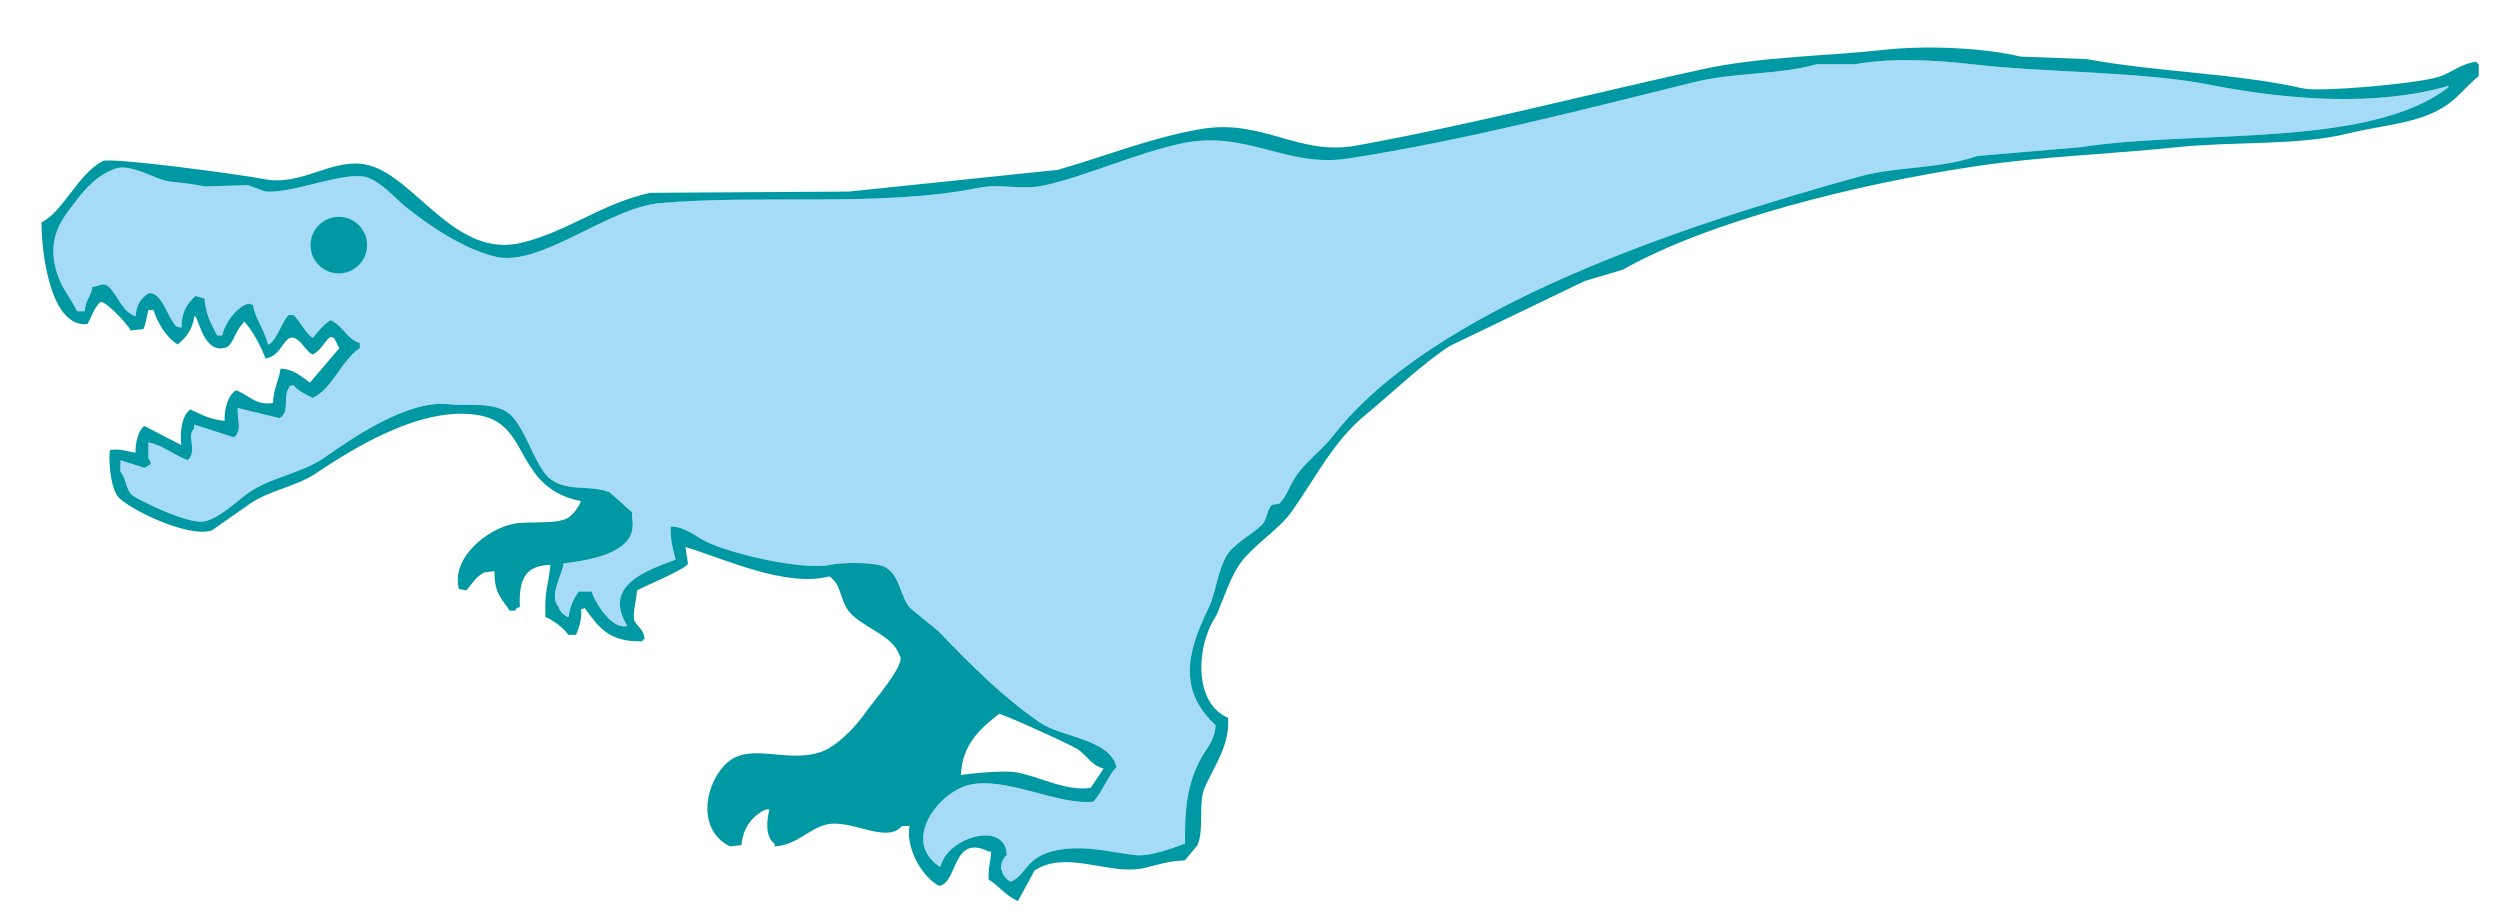 <?xml version="1.0" encoding="utf-8"?>
<!-- Generator: Adobe Illustrator 26.0.3, SVG Export Plug-In . SVG Version: 6.00 Build 0)  -->
<svg version="1.1" id="レイヤー_1" xmlns="http://www.w3.org/2000/svg" xmlns:xlink="http://www.w3.org/1999/xlink" x="0px"
	 y="0px" viewBox="0 0 400 147.73" style="enable-background:new 0 0 400 147.73;" xml:space="preserve">
<style type="text/css">
	.st0{fill-rule:evenodd;clip-rule:evenodd;fill:#A5DBF7;}
	.st1{fill-rule:evenodd;clip-rule:evenodd;fill:#0098A2;}
</style>
<path class="st0" d="M391.75,13.96c-12.64,9.83-40.57,6.75-58.68,9.57c-5.57,0.48-11.14,0.95-16.71,1.43
	c-6.06,2.12-12.86,1.63-18.75,3.26c-28.92,8-68.44,21.07-84.36,41.56c-1.77,2.28-4.57,4.27-6.11,6.73
	c-0.91,1.45-1.28,2.93-2.45,4.07c-0.41,0.07-0.81,0.14-1.22,0.2c-0.84,1-0.72,2.38-1.63,3.26c-1.68,1.64-4.59,2.99-5.71,5.09
	c-1.46,2.77-1.5,5.56-2.85,8.35c-3.34,6.87-4.81,13.04,1.22,18.54c-0.16,2.61-1.54,3.77-2.44,5.5c-2.17,4.15-2.51,8.01-2.45,13.45
	c-1.95,0.7-5.56,2.16-8.15,1.83c-3.86-0.49-8.62-1.75-13.04-0.61c-4.36,1.12-4.32,3.93-6.72,4.89c-0.76-0.49-1.14-0.85-1.43-1.83
	c-0.32-0.41,0.06-1.91,0.82-2.44c-0.15-5.6-9.55-2.88-10.59,1.83c-0.07,0-0.14,0-0.2,0c-6.06-4.09-0.24-11.8,4.69-13.04
	c5.83-1.47,14.47,3.35,19.97,2.65c1.39-1.51,2.38-4.24,3.67-5.5c-0.95-4.48-8.88-4.82-12.23-7.13c-6.16-4.25-11.2-9.37-16.3-14.67
	c-1.49-1.22-2.99-2.45-4.48-3.67c-1.57-1.8-1.63-4.99-3.67-6.32c-1.1-1.1-7.18-1.01-8.97-0.61c-4.31,0.98-15.82-1.66-19.97-3.67
	c-1.73-0.84-3.28-2.4-5.71-2.44c-0.04,2.69,0.5,3.95,0.81,5.3c-4.8,1.77-11.73,4.17-7.74,10.6c-2.35,0.75-5.15-3.61-5.71-5.5
	c-0.68,0-1.36,0-2.04,0c-0.79,1.02-1.48,2.45-1.63,4.07c-0.07,0-0.14,0-0.2,0c-0.73-0.45-1.12-0.72-1.43-1.63
	c-1.61-1.74,0.64-5.21,0.81-6.93c3.12-0.4,8.94-1.19,10.6-4.28c0.9-1.67,0.16-3.28,0.41-3.87c-1.22-1.09-2.44-2.18-3.67-3.26
	c-3.31-1.23-6.51,0.01-9.37-2.04c-2.45-1.75-3.94-8.04-6.52-10.39c-2.34-2.13-6.93-1.29-9.78-1.63c-6.74-0.8-15.99,5.8-19.97,8.56
	c-3.72,2.57-8.62,3.1-12.23,5.7c-1.88,1.36-4.48,3.96-6.93,4.48c-2.45,0.52-9.74-3.02-11.41-4.08c-1.15-0.73-1.11-2.9-2.04-3.87
	c0-0.62,0-1.22,0-1.83c1.29,0.41,2.58,0.81,3.87,1.22c0.34-0.2,0.68-0.41,1.02-0.61c-0.2-0.74,0.01-0.42-0.41-0.82
	c0-0.88,0-1.77,0-2.65c2.3,0.41,4.03,2.03,6.32,2.85c1.62-1.67-0.33-3.83,1.02-5.09c0-0.21,0-0.41,0-0.61
	c2.11,0.68,4.21,1.36,6.32,2.04c0.49-0.4,0.34-0.12,0.61-0.82c0.45-0.59,0.04-1.87,0-3.87c2.24,0.54,4.48,1.08,6.72,1.63
	c0.38-0.28,0.34-0.19,0.61-0.61c0.73-0.84,0.1-3.23,0.81-4.07c0.41-0.75-0.1-0.35,0.82-0.61c0.63,0.94,2.05,1.5,3.06,2.04
	c3.16-1.44,4.55-5.99,7.54-7.95c0-0.27,0-0.54,0-0.82c-2.16-0.65-2.6-2.76-4.69-3.67c-1.16,0.74-1.98,1.83-2.85,2.85
	c-1.28-0.88-1.92-2.59-3.06-3.66c-0.27,0-0.54,0-0.82,0c-1.13,1.26-1.72,3.64-3.06,4.69c-0.07,0-0.14,0-0.2,0
	c-0.76-2.72-1.85-3.64-2.44-6.32c-0.2-0.07-0.41-0.14-0.61-0.2c-1.9,0.34-3.93,3.23-4.28,5.09c-0.27,0-0.54,0-0.81,0
	c-0.9-1.73-1.82-3.27-2.04-5.91c-0.48-0.14-0.95-0.27-1.43-0.41c-1.3,1.17-2.27,2.58-2.24,5.09c-0.27-0.07-0.54-0.14-0.81-0.2
	c-1.34-1.23-2.38-5.72-4.48-5.3c-1.13,0.71-1.99,1.85-2.04,3.67c-2.16-0.66-2.92-3.54-4.48-4.89c-0.9-0.48-1.17-0.02-2.45,0.21
	c-0.29,1.77-1.1,1.93-1.22,3.87c-0.41,0-0.82,0-1.22,0c-1.03-2.08-2.13-3.29-2.85-5.09c-2.01-5.03-0.57-8.31,1.63-11.21
	c2.01-2.65,3.93-5.33,7.34-6.52c2.51-0.88,6.51,1.8,8.56,2.04c1.97,0.23,3.83,0.39,5.71,0.81c2.31-0.06,4.62-0.14,6.93-0.2
	c0.95,0.34,1.9,0.68,2.85,1.02c4.47,0.34,12.92-3.44,16.3-2.24c2.4,0.85,4.27,3.21,6.11,4.69c3.92,3.14,9.22,6.69,14.26,7.95
	c7.22,1.81,18.08-7.84,26.49-8.56c16.59-1.42,35.18,0.69,50.94-2.44c3.78-0.75,6.66,0.47,10.59-0.41
	c6.66-1.49,14.87-5.24,22.01-6.72c10.29-2.14,16.62,3.98,26.49,2.44c18.99-2.95,37.51-7.82,55.42-12.23
	c6.44-1.58,13.41-1.13,19.56-2.85c2.04,0,4.08,0,6.11,0c5.9-1.08,13.08-0.66,18.75,0c11.83,1.37,27.02,1.13,37.9,3.26
	c12.72,2.5,26.85,3.52,38.31,0.2C391.75,13.82,391.75,13.89,391.75,13.96z"/>
<g>
	<path class="st1" d="M396.23,9.88c-2.53,0.3-4.07,1.84-6.11,2.44c-3.93,1.16-19.06,2.41-21.6,1.83
		c-10.7-2.43-22.99-2.57-34.64-4.69c-3.53-0.14-7.06-0.27-10.6-0.41c-5.67-1.34-14.76-1.9-22.42-1.02
		c-7.8,0.9-19.02,0.98-28.53,3.06c-17.69,3.87-37.16,8.92-55.42,12.22c-9.18,1.66-14.91-4.38-24.86-2.65
		c-7.99,1.4-15.3,4.37-22.82,6.52c-11.14,1.16-22.28,2.31-33.42,3.47c-10.59,0.07-21.19,0.14-31.79,0.2
		c-7.82,1.75-12.82,6.01-20.38,7.95C72.78,41.6,66.41,28.15,58.8,26.39c-5.61-1.3-10.47,3.55-16.71,2.24
		c-2.85-0.6-24.38-3.54-25.67-2.85c-4.04,2.16-6.35,8.15-9.78,9.78c-0.04,4.19,1.24,16.89,7.33,16.3c0.7-1.11,1.06-2.63,2.04-3.47
		c0.5-0.64,4.24,3.21,4.89,4.48c0.68-0.07,1.36-0.14,2.04-0.21c0.36-0.63,0.58-2.36,0.81-3.05c0.27,0,0.54,0,0.81,0
		c0.67,2.09,2.07,4.44,3.87,5.5c1.63-1.3,2.45-2.77,2.65-4.48c0.07,0,0.14,0,0.2,0c0.7,1.14,1.61,6.24,5.09,4.89
		c1.13-0.89,1.34-2.72,2.44-3.67c0.07-0.14,0.14-0.27,0.2-0.41c1.19,0.97,2.97,4.43,3.46,5.91c2.92-0.34,3.02-4.8,5.3-2.85
		c0.87,0.74,1.17,1.6,2.24,2.24c1.47-0.77,1.69-1.89,2.85-2.85c0.21,0.07,0.41,0.14,0.61,0.2c0.27,0.55,0.54,1.09,0.81,1.63
		c-1.56,1.83-3.12,3.67-4.69,5.5c-1.38-0.96-2.53-2.15-4.69-2.24c-0.3,1.95-1.16,3.22-1.22,5.5c-2.77,0.44-3.9-1.3-5.91-2.03
		c-1.26,0.74-1.9,2.87-1.83,4.89c-2.42-0.24-3.72-1.02-5.5-1.83c-1.51,1.06-1.64,4.12-1.43,5.7c-1.97-1.02-3.94-2.04-5.91-3.05
		c-1.02,0.74-1.42,2.6-1.43,4.28c-1.47-0.24-2.47-0.72-4.08-0.41c-0.21,0.94-0.09,5.49,1.22,7.34c1.33,1.87,11.26,6.78,15.08,5.5
		c2.04-1.42,4.08-2.85,6.11-4.28c3.19-2.18,7.31-2.69,10.6-4.89c5.82-3.89,17.27-11.15,26.49-9.17c7.79,1.68,5.3,11.58,15.89,13.65
		c-0.46,0.98-1.18,2.06-2.04,2.65c-2.04,1.18-6.39,0.45-8.96,1.02c-4.03,0.88-9.84,5.36-8.56,10.39c0.41,0.07,0.81,0.14,1.22,0.21
		c0.9-1.09,1.52-2.18,2.85-2.86c0.54-0.06,1.09-0.14,1.63-0.2c-0.05,3.57,1.13,4.35,2.44,6.32c0.27,0,0.54,0,0.81,0
		c0.36-0.48,0.2-0.35,0.81-0.61c-0.21-4.64,1.01-6.62,4.89-6.72c-0.48,4.2-0.92,3.71-0.81,8.35c1.2,0.43,3.04,1.83,3.67,2.85
		c0.41,0,0.82,0,1.22,0c0.59-1.24,1.01-3,0.81-4.07c0.2-0.07,0.41-0.14,0.61-0.2c2.19,2.98,3.77,5.43,9.17,5.3
		c0.29-0.39,0.02-0.13,0.41-0.41c-0.2-1.6-1.13-1.84-1.63-2.85c-0.37-0.75,0.3-3.46,0.41-4.89c1.16-0.66,7.83-3.41,8.15-4.28
		c-0.13-0.88-0.27-1.77-0.41-2.65c5.61,1.61,15.96,6.57,23.03,4.69c1.96,1.37,1.63,3.57,3.06,5.5c1.96,2.64,7.11,3.82,8.15,7.13
		c1.33,1.12-4.59,7.9-5.3,8.97c-1.48,2.22-4.69,5.66-7.33,6.52c-5.82,1.9-11.69-1.97-15.49,2.24c-3.29,3.65-4.01,10.42,1.02,12.84
		c0.61-0.07,1.22-0.14,1.83-0.2c0.23-2.83,1.75-4.68,3.87-5.71c0.2,0,0.41,0,0.61,0c-0.49,1.82-0.69,4.43,0.82,5.5
		c0,0.14,0,0.27,0,0.41c3.52-0.2,5.42-2.75,8.15-3.46c4.05-1.06,9.7,3.17,12.23,0.2c0.41,0,0.82,0,1.22,0
		c-0.66,3.07,1.59,7.83,4.69,9.58c3.07-0.38,2.04-8.42,7.95-5.5c0.14,0,0.27,0,0.41,0c-0.14,2.18-0.47,2.19-0.41,4.48
		c1.71,1.07,2.62,2.5,4.69,3.46c0.88-1.63,1.77-3.26,2.65-4.89c5.13-3.4,12.04,0.85,17.52-0.4c1.88-0.43,4.06-1.19,6.52-1.22
		c0.68-0.82,1.36-1.63,2.04-2.44c1.15-2.78,0.01-6.73,1.22-9.38c1.63-3.56,3.95-6.68,3.67-11c-5.52-2.35-5.12-11.38-2.04-16.1
		c0.63-0.97,2.03-5.61,3.67-8.15c2.09-3.25,6.34-5.62,8.56-8.76c3.93-5.56,6.65-11.23,11.82-15.48c4.3-3.54,8.84-7.98,13.45-11
		c7.2-3.46,14.4-6.93,21.6-10.39c2.04-0.61,4.08-1.22,6.11-1.83c13.93-7.86,37.62-13.72,56.24-16.51c11.08-1.66,21.14-1.9,32.2-3.06
		c9.6-1,19.61-0.22,27.71-2.24c5.61-1.4,11.51-1.53,15.9-4.68c1.77-1.28,3.22-3.15,4.89-4.48c0-0.61,0-1.23,0-1.84
		C396.25,10,396.51,10.27,396.23,9.88z M391.75,13.96c-12.64,9.83-40.57,6.75-58.68,9.57c-5.57,0.48-11.14,0.95-16.71,1.43
		c-6.06,2.12-12.86,1.63-18.75,3.26c-28.92,8-68.44,21.07-84.36,41.56c-1.77,2.28-4.57,4.27-6.11,6.73
		c-0.91,1.45-1.28,2.93-2.45,4.07c-0.41,0.07-0.81,0.14-1.22,0.2c-0.84,1-0.72,2.38-1.63,3.26c-1.68,1.64-4.59,2.99-5.71,5.09
		c-1.46,2.77-1.5,5.56-2.85,8.35c-3.34,6.87-4.81,13.04,1.22,18.54c-0.16,2.61-1.54,3.77-2.44,5.5c-2.17,4.15-2.51,8.01-2.45,13.45
		c-1.95,0.7-5.56,2.16-8.15,1.83c-3.86-0.49-8.62-1.75-13.04-0.61c-4.36,1.12-4.32,3.93-6.72,4.89c-0.76-0.49-1.14-0.85-1.43-1.83
		c-0.32-0.41,0.06-1.91,0.82-2.44c-0.15-5.6-9.55-2.88-10.59,1.83c-0.07,0-0.14,0-0.2,0c-6.06-4.09-0.24-11.8,4.69-13.04
		c5.83-1.47,14.47,3.35,19.97,2.65c1.39-1.51,2.38-4.24,3.67-5.5c-0.95-4.48-8.88-4.82-12.23-7.13c-6.16-4.25-11.2-9.37-16.3-14.67
		c-1.49-1.22-2.99-2.45-4.48-3.67c-1.57-1.8-1.63-4.99-3.67-6.32c-1.1-1.1-7.18-1.01-8.97-0.61c-4.31,0.98-15.82-1.66-19.97-3.67
		c-1.73-0.84-3.28-2.4-5.71-2.44c-0.04,2.69,0.5,3.95,0.81,5.3c-4.8,1.77-11.73,4.17-7.74,10.6c-2.35,0.75-5.15-3.61-5.71-5.5
		c-0.68,0-1.36,0-2.04,0c-0.79,1.02-1.48,2.45-1.63,4.07c-0.07,0-0.14,0-0.2,0c-0.73-0.45-1.12-0.72-1.43-1.63
		c-1.61-1.74,0.64-5.21,0.81-6.93c3.12-0.4,8.94-1.19,10.6-4.28c0.9-1.67,0.16-3.28,0.41-3.87c-1.22-1.09-2.44-2.18-3.67-3.26
		c-3.31-1.23-6.51,0.01-9.37-2.04c-2.45-1.75-3.94-8.04-6.52-10.39c-2.34-2.13-6.93-1.29-9.78-1.63c-6.74-0.8-15.99,5.8-19.97,8.56
		c-3.72,2.57-8.62,3.1-12.23,5.7c-1.88,1.36-4.48,3.96-6.93,4.48c-2.45,0.52-9.74-3.02-11.41-4.08c-1.15-0.73-1.11-2.9-2.04-3.87
		c0-0.62,0-1.22,0-1.83c1.29,0.41,2.58,0.81,3.87,1.22c0.34-0.2,0.68-0.41,1.02-0.61c-0.2-0.74,0.01-0.42-0.41-0.82
		c0-0.88,0-1.77,0-2.65c2.3,0.41,4.03,2.03,6.32,2.85c1.62-1.67-0.33-3.83,1.02-5.09c0-0.21,0-0.41,0-0.61
		c2.11,0.68,4.21,1.36,6.32,2.04c0.49-0.4,0.34-0.12,0.61-0.82c0.45-0.59,0.04-1.87,0-3.87c2.24,0.54,4.48,1.08,6.72,1.63
		c0.38-0.28,0.34-0.19,0.61-0.61c0.73-0.84,0.1-3.23,0.81-4.07c0.41-0.75-0.1-0.35,0.82-0.61c0.63,0.94,2.05,1.5,3.06,2.04
		c3.16-1.44,4.55-5.99,7.54-7.95c0-0.27,0-0.54,0-0.82c-2.16-0.65-2.6-2.76-4.69-3.67c-1.16,0.74-1.98,1.83-2.85,2.85
		c-1.28-0.88-1.92-2.59-3.06-3.66c-0.27,0-0.54,0-0.82,0c-1.13,1.26-1.72,3.64-3.06,4.69c-0.07,0-0.14,0-0.2,0
		c-0.76-2.72-1.85-3.64-2.44-6.32c-0.2-0.07-0.41-0.14-0.61-0.2c-1.9,0.34-3.93,3.23-4.28,5.09c-0.27,0-0.54,0-0.81,0
		c-0.9-1.73-1.82-3.27-2.04-5.91c-0.48-0.14-0.95-0.27-1.43-0.41c-1.3,1.17-2.27,2.58-2.24,5.09c-0.27-0.07-0.54-0.14-0.81-0.2
		c-1.34-1.23-2.38-5.72-4.48-5.3c-1.13,0.71-1.99,1.85-2.04,3.67c-2.16-0.66-2.92-3.54-4.48-4.89c-0.9-0.48-1.17-0.02-2.45,0.21
		c-0.29,1.77-1.1,1.93-1.22,3.87c-0.41,0-0.82,0-1.22,0c-1.03-2.08-2.13-3.29-2.85-5.09c-2.01-5.03-0.57-8.31,1.63-11.21
		c2.01-2.65,3.93-5.33,7.34-6.52c2.51-0.88,6.51,1.8,8.56,2.04c1.97,0.23,3.83,0.39,5.71,0.81c2.31-0.06,4.62-0.14,6.93-0.2
		c0.95,0.34,1.9,0.68,2.85,1.02c4.47,0.34,12.92-3.44,16.3-2.24c2.4,0.85,4.27,3.21,6.11,4.69c3.92,3.14,9.22,6.69,14.26,7.95
		c7.22,1.81,18.08-7.84,26.49-8.56c16.59-1.42,35.18,0.69,50.94-2.44c3.78-0.75,6.66,0.47,10.59-0.41
		c6.66-1.49,14.87-5.24,22.01-6.72c10.29-2.14,16.62,3.98,26.49,2.44c18.99-2.95,37.51-7.82,55.42-12.23
		c6.44-1.58,13.41-1.13,19.56-2.85c2.04,0,4.08,0,6.11,0c5.9-1.08,13.08-0.66,18.75,0c11.83,1.37,27.02,1.13,37.9,3.26
		c12.72,2.5,26.85,3.52,38.31,0.2C391.75,13.82,391.75,13.89,391.75,13.96z M153.75,123.99c0.19-4.94,3.2-7.5,6.11-9.78
		c0.84,0.12,11.61,4.99,12.63,5.71c1.44,1,2.12,2.52,4.08,3.05c-0.68,1.02-1.36,2.04-2.04,3.06c-3.56,0.73-8.52-1.85-11.82-2.44
		C160.63,123.2,155.41,123.76,153.75,123.99z"/>
	<path class="st1" d="M49.69,39.22c0-2.5,2.02-4.52,4.52-4.52c2.5,0,4.52,2.02,4.52,4.52c0,2.49-2.02,4.52-4.52,4.52
		C51.71,43.74,49.69,41.72,49.69,39.22z"/>
</g>
</svg>
